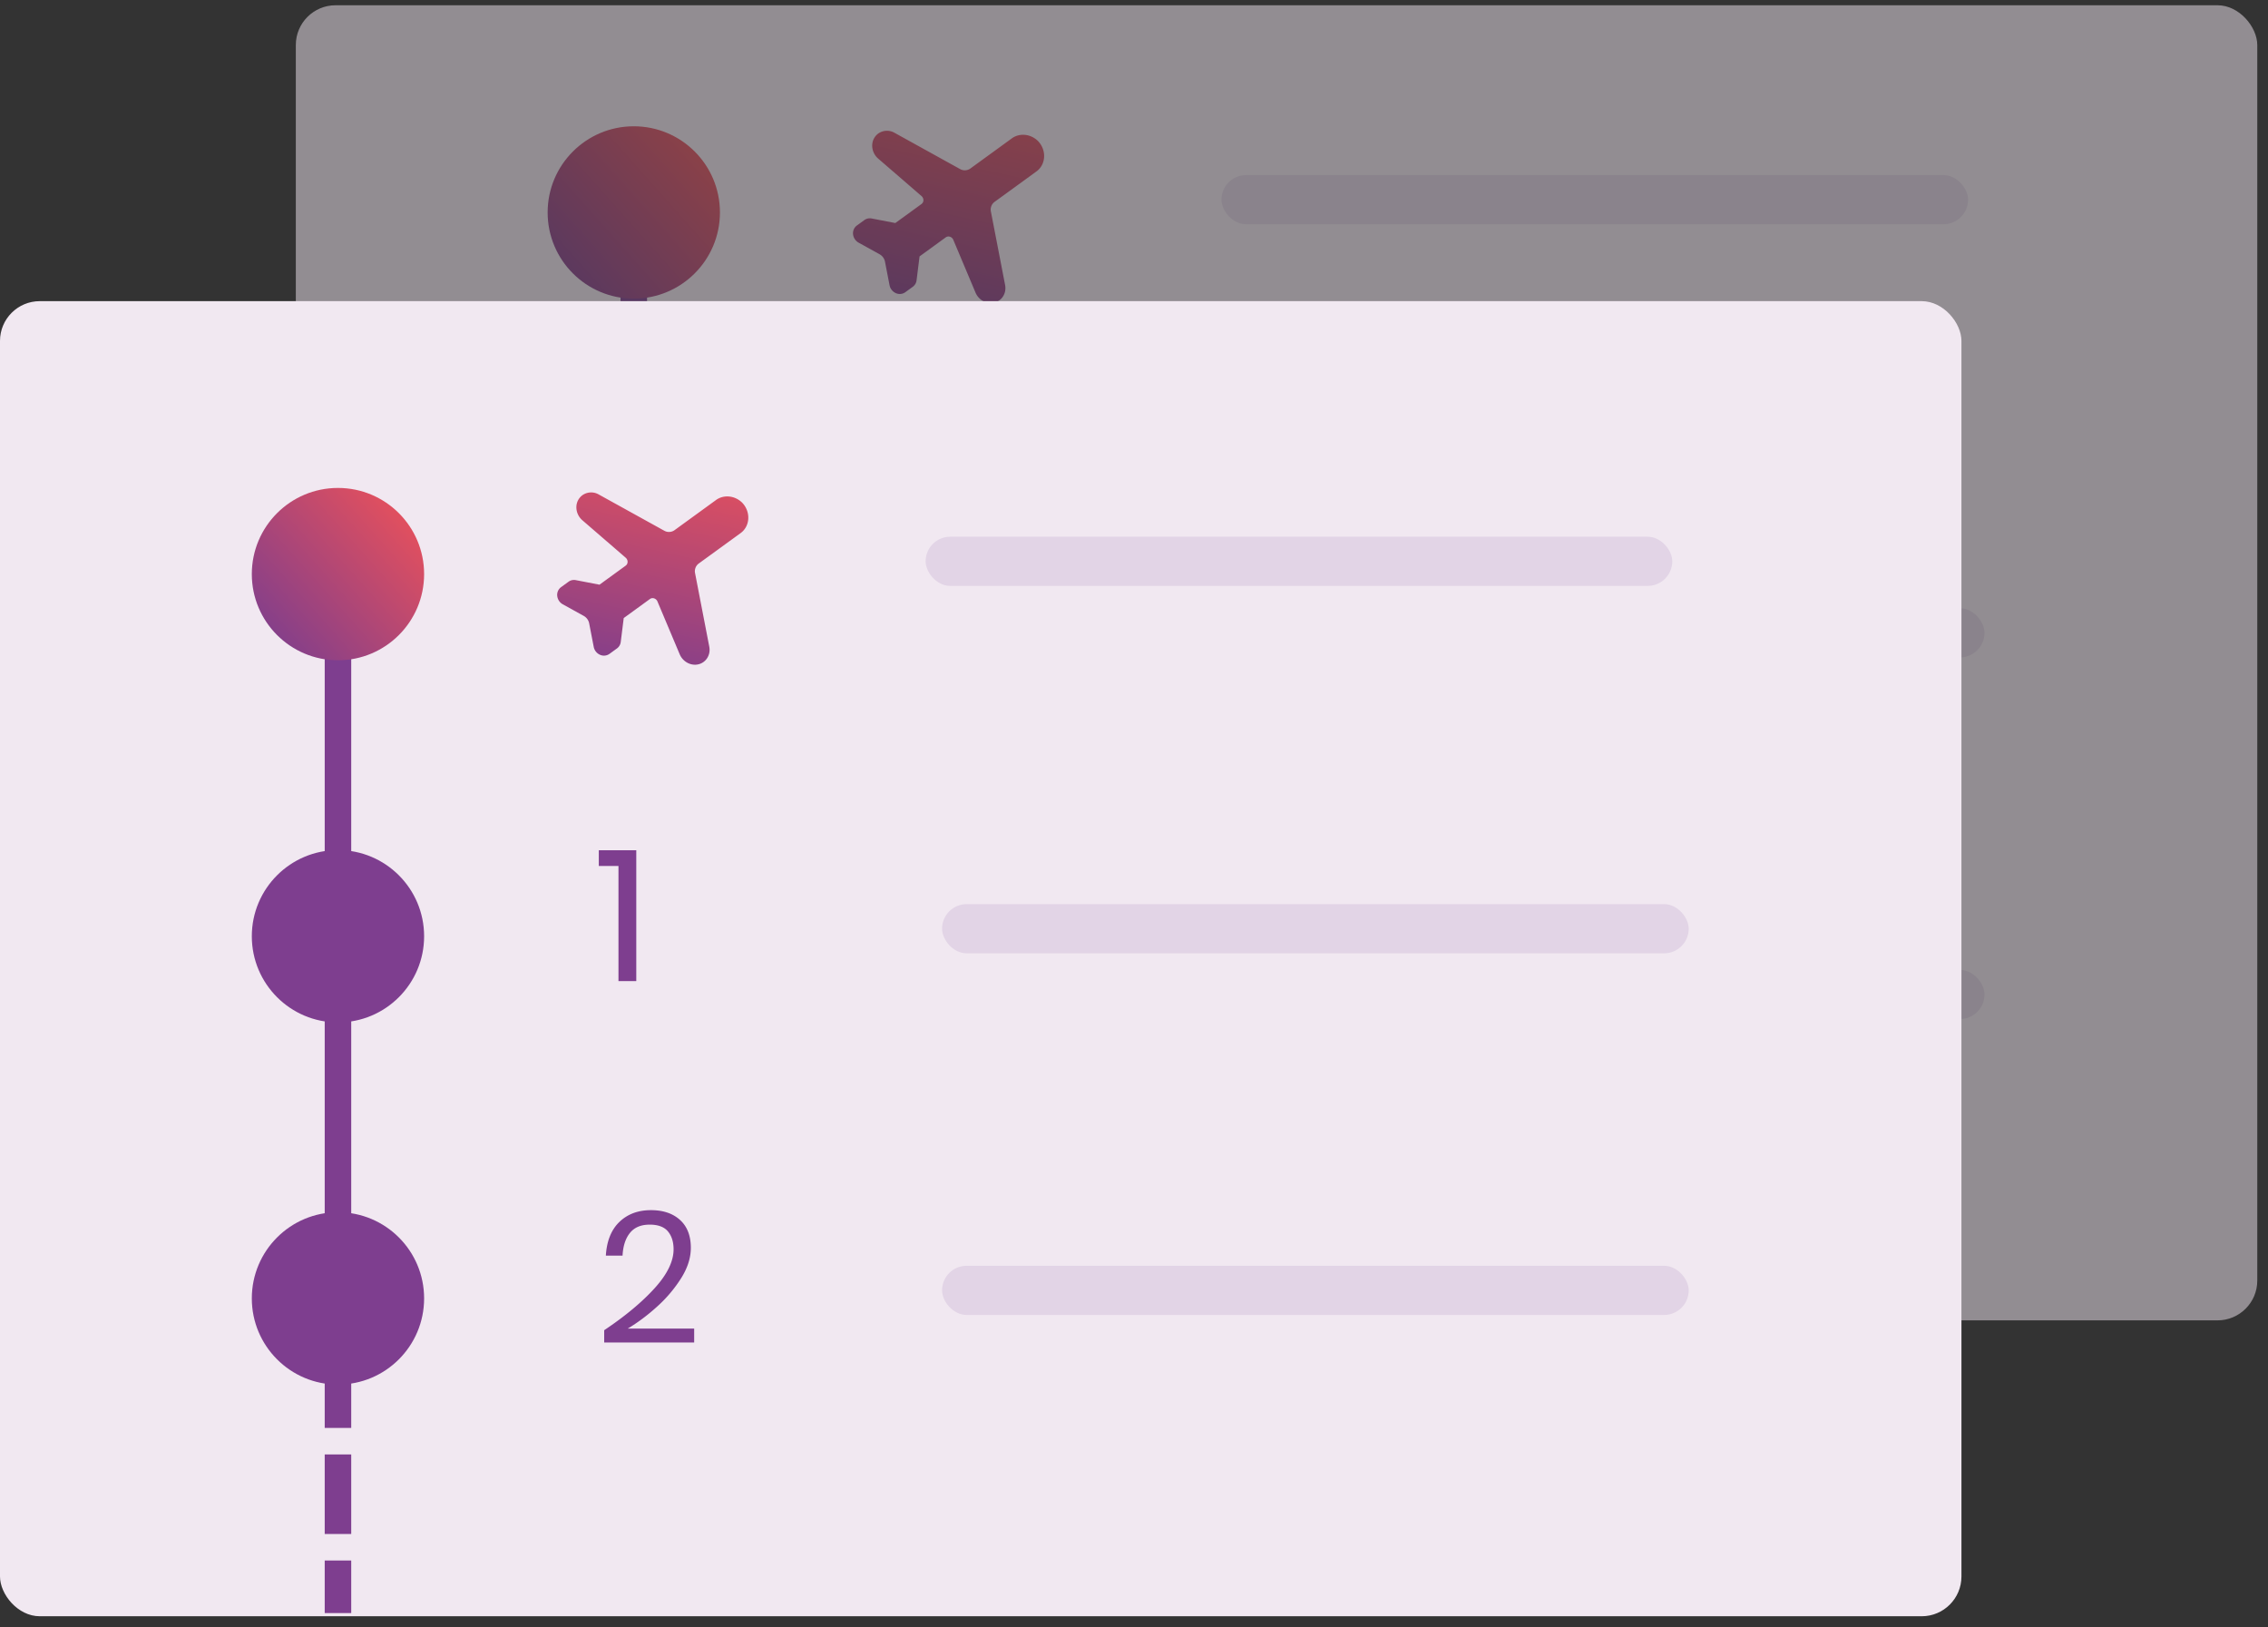 <?xml version="1.0" encoding="UTF-8"?> <svg xmlns="http://www.w3.org/2000/svg" width="138" height="99" viewBox="0 0 138 99"><rect x="0" y="0" width="138" height="99" fill="#333333" stroke="none"/><defs><linearGradient id="a" x1="5.868%" x2="98.275%" y1="97.224%" y2="14.852%"><stop offset="0%" stop-color="#793D8F"></stop><stop offset="100%" stop-color="#E9515B"></stop></linearGradient></defs><g fill="none" fill-rule="evenodd"><g opacity=".5" transform="translate(18 .09)"><rect width="119.347" height="80" y=".23" fill="#F1E8F1" rx="2.419"></rect><g transform="translate(15.322 3.56)"><path fill="url(#a)" d="M23.545 2.488a.906.906 0 0 0-.73.38c-.176.241-.238.555-.169.85l.794 3.396a.33.33 0 0 1-.053.269.287.287 0 0 1-.231.12h-1.97l-1.002-1.07a.568.568 0 0 0-.414-.183h-.568a.58.58 0 0 0-.499.297.665.665 0 0 0-.025.61l.617 1.32a.666.666 0 0 1 0 .56l-.617 1.321a.665.665 0 0 0 .025.61.58.58 0 0 0 .5.297h.567a.568.568 0 0 0 .414-.183l1.002-1.07h1.97c.09 0 .175.044.23.12a.33.33 0 0 1 .054.269l-.794 3.395c-.114.49.134.994.578 1.17.443.175.938-.034 1.15-.486l1.927-4.122a.584.584 0 0 1 .525-.347h3.156c.346 0 .673-.163.896-.445.223-.282.319-.655.26-1.02-.116-.617-.63-1.056-1.219-1.042h-3.093a.584.584 0 0 1-.525-.347l-1.927-4.122a.922.922 0 0 0-.829-.547z" transform="rotate(-36 24.886 8.758)"></path><path stroke="#7E3E8F" stroke-linecap="square" stroke-width="1.613" d="M5.242 9.007V47.47"></path><path stroke="#7E3E8F" stroke-dasharray="3.226" stroke-linecap="square" stroke-width="1.613" d="M5.242 61.181V75.67"></path><rect width="45.43" height="2.992" x="41" y="7" fill="#E2D4E6" rx="1.496"></rect><rect width="45.43" height="2.992" x="42" y="33.35" fill="#E2D4E6" rx="1.496"></rect><rect width="45.43" height="2.992" x="42" y="55.35" fill="#E2D4E6" rx="1.496"></rect><circle cx="5.242" cy="9.274" r="5.242" fill="url(#a)"></circle><circle cx="5.242" cy="35.304" r="5.242" fill="#7E3E8F"></circle><circle cx="5.242" cy="57.334" r="5.242" fill="#7E3E8F"></circle><path fill="#7E3E8F" d="M21.113 31.03v-.959h2.28v7.96H22.31v-7zM21.44 59.27c1.28-.857 2.304-1.71 3.071-2.557.768-.846 1.152-1.635 1.152-2.365 0-.451-.115-.814-.344-1.09-.23-.274-.6-.411-1.112-.411-.527 0-.926.167-1.197.502-.271.335-.422.796-.452 1.383h-1.016c.053-.888.328-1.571.824-2.049.497-.478 1.137-.717 1.92-.717.745 0 1.335.2 1.772.599.437.398.655.963.655 1.693 0 .602-.194 1.214-.582 1.835a8.223 8.223 0 0 1-1.456 1.727c-.583.53-1.183.98-1.8 1.349h4.041v.847h-5.475v-.745z"></path></g></g><g transform="translate(0 18.09)"><rect width="119.347" height="80" y=".23" fill="#F1E8F1" rx="2.419"></rect><g transform="translate(15.322 7.56)"><path fill="url(#a)" d="M23.545 2.488a.906.906 0 0 0-.73.38c-.176.241-.238.555-.169.85l.794 3.396a.33.33 0 0 1-.053.269.287.287 0 0 1-.231.12h-1.97l-1.002-1.07a.568.568 0 0 0-.414-.183h-.568a.58.58 0 0 0-.499.297.665.665 0 0 0-.025.61l.617 1.32a.666.666 0 0 1 0 .56l-.617 1.321a.665.665 0 0 0 .025.61.58.58 0 0 0 .5.297h.567a.568.568 0 0 0 .414-.183l1.002-1.07h1.97c.09 0 .175.044.23.12a.33.33 0 0 1 .054.269l-.794 3.395c-.114.49.134.994.578 1.17.443.175.938-.034 1.15-.486l1.927-4.122a.584.584 0 0 1 .525-.347h3.156c.346 0 .673-.163.896-.445.223-.282.319-.655.26-1.02-.116-.617-.63-1.056-1.219-1.042h-3.093a.584.584 0 0 1-.525-.347l-1.927-4.122a.922.922 0 0 0-.829-.547z" transform="rotate(-36 24.886 8.758)"></path><path stroke="#7E3E8F" stroke-linecap="square" stroke-width="1.613" d="M5.242 9.007V47.47"></path><path stroke="#7E3E8F" stroke-dasharray="3.226" stroke-linecap="square" stroke-width="1.613" d="M5.242 57.181V71.67"></path><rect width="45.43" height="2.992" x="41" y="7" fill="#E2D4E6" rx="1.496"></rect><rect width="45.43" height="2.992" x="42" y="29.35" fill="#E2D4E6" rx="1.496"></rect><rect width="45.43" height="2.992" x="42" y="51.35" fill="#E2D4E6" rx="1.496"></rect><circle cx="5.242" cy="9.274" r="5.242" fill="url(#a)"></circle><circle cx="5.242" cy="31.304" r="5.242" fill="#7E3E8F"></circle><circle cx="5.242" cy="53.334" r="5.242" fill="#7E3E8F"></circle><path fill="#7E3E8F" d="M21.113 27.03v-.959h2.28v7.96H22.31v-7zM21.44 55.27c1.28-.857 2.304-1.71 3.071-2.557.768-.846 1.152-1.635 1.152-2.365 0-.451-.115-.814-.344-1.09-.23-.274-.6-.411-1.112-.411-.527 0-.926.167-1.197.502-.271.335-.422.796-.452 1.383h-1.016c.053-.888.328-1.571.824-2.049.497-.478 1.137-.717 1.92-.717.745 0 1.335.2 1.772.599.437.398.655.963.655 1.693 0 .602-.194 1.214-.582 1.835a8.223 8.223 0 0 1-1.456 1.727c-.583.53-1.183.98-1.8 1.349h4.041v.847h-5.475v-.745z"></path></g></g></g></svg> 